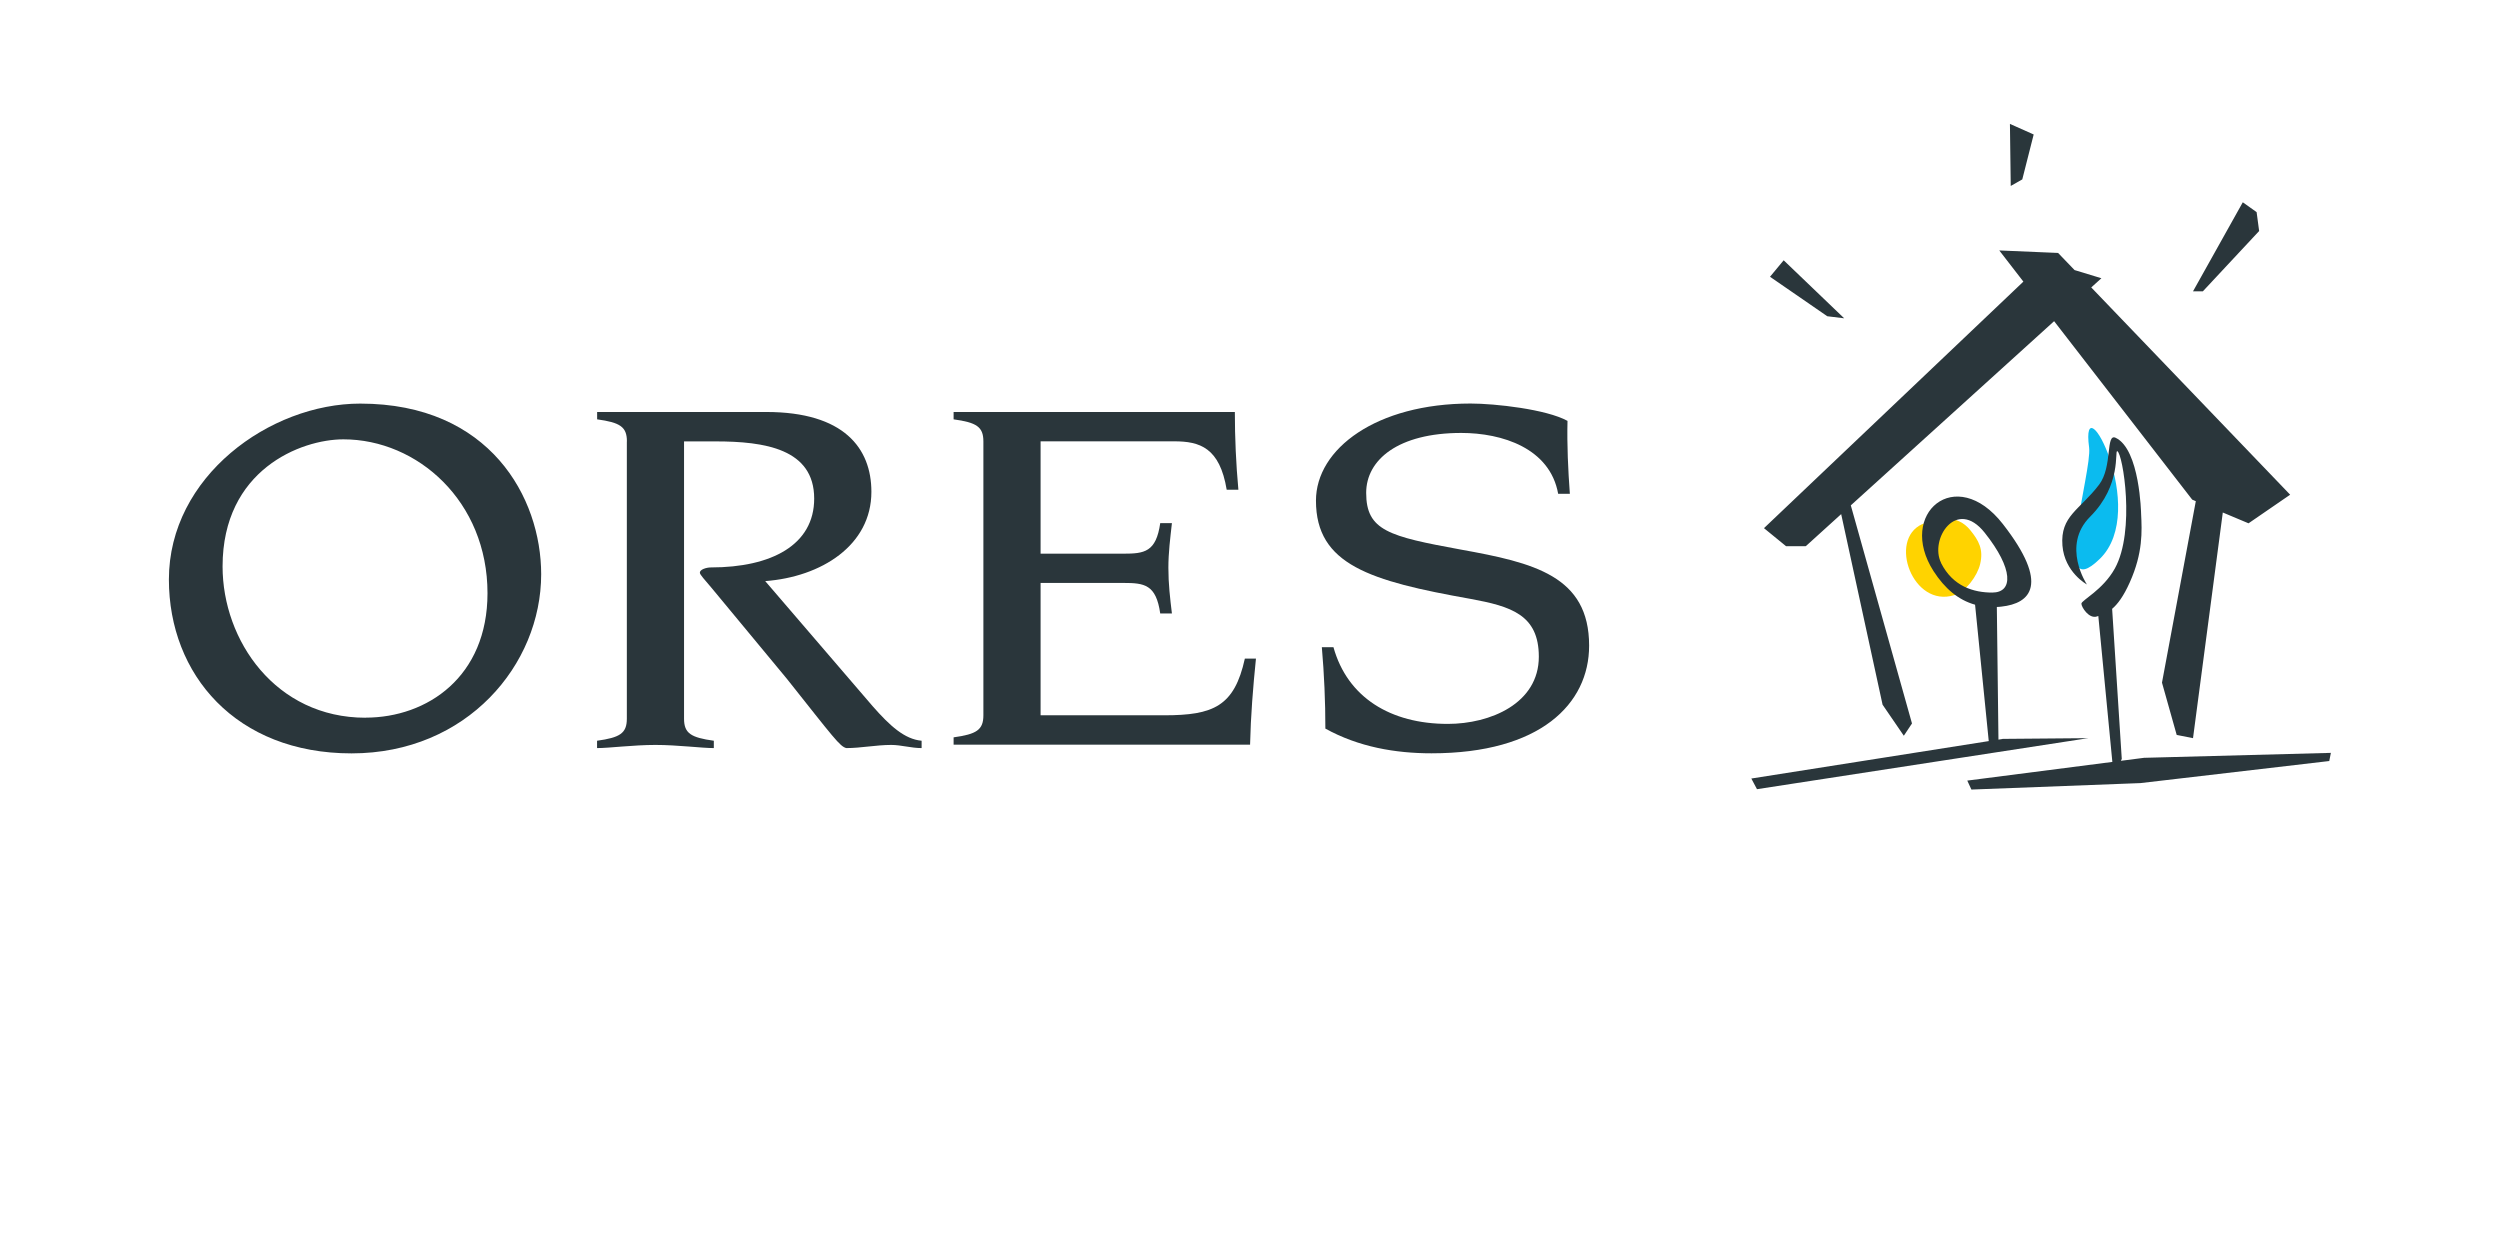 <?xml version="1.0" encoding="UTF-8"?> <svg xmlns="http://www.w3.org/2000/svg" id="Calque_1" version="1.1" viewBox="0 0 340 168"><defs><style> .st0, .st1 { fill: #2a363b; } .st2 { fill: #ffd300; } .st1 { fill-rule: evenodd; } .st3 { fill: #0bbbef; } </style></defs><path class="st3" d="M284.12,60.87c.43,3.23-5.37,21.8,1.46,15.13,6.83-6.66-2.72-24.49-1.46-15.13Z"></path><path class="st2" d="M261.42,71.28c-4.68,2.13-1.28,11.42,4.35,9.66,1.62-.5,3.16-2.65,3.53-4.23.47-1.99-.17-3.17-1.36-4.63-1.75-2.15-4.42-1.75-6.51-.79h0Z"></path><g><g><path class="st0" d="M49,54.89c17.62,0,24.6,12.79,24.6,23.21,0,12.28-10.08,24.36-25.79,24.36s-24.84-10.72-24.84-23.65c0-14,13.73-23.92,26.03-23.92ZM49.71,97.6c8.41,0,16.59-5.57,16.59-16.92,0-12.5-9.52-20.93-19.6-20.93-5.79,0-16.43,4.15-16.43,17.29,0,10.07,7.22,20.57,19.44,20.57h0Z"></path><path class="st0" d="M85.26,60.03c0-2-.95-2.57-4.05-3v-1h23.01c10.56,0,14.29,4.93,14.29,10.86,0,7.29-6.83,11.57-14.44,12.14l14.6,17c2.39,2.72,4.36,4.5,6.67,4.71v1c-1.43,0-2.78-.43-4.13-.43-2.06,0-4.13.43-6.11.43-.88-.22-1.67-1.35-8.09-9.43l-10.24-12.36c-.95-1.14-1.59-1.79-1.59-2.07,0-.43.88-.71,1.51-.71,8.25,0,14.04-3.07,14.04-9.36,0-6.78-6.75-7.78-13.41-7.78h-4.29v37.71c0,2,.95,2.57,4.05,3v1c-1.67,0-4.92-.43-7.94-.43s-6.27.43-7.94.43v-1c3.1-.43,4.05-1,4.05-3v-37.71h0Z"></path><path class="st0" d="M133.74,60.03c0-2-.95-2.57-4.05-3v-1h38.25c0,3.5.16,7.07.48,10.57h-1.59c-.95-5.72-3.65-6.58-7.14-6.58h-18.17v15.28h11.27c2.85,0,4.44-.22,5-4.15h1.59c-.23,2.07-.48,4-.48,6.07,0,2.21.23,4.14.48,6.21h-1.59c-.56-3.93-2.14-4.15-5-4.15h-11.27v18h16.83c6.66,0,9.52-1.21,10.95-7.71h1.51c-.4,3.93-.71,7.78-.8,11.71h-40.32v-1c3.1-.43,4.05-1,4.05-3v-37.28h0Z"></path><path class="st0" d="M181.35,88.02c1.91,6.85,7.78,10.43,15.55,10.43,5.79,0,12.38-2.78,12.38-9.14,0-5.72-3.81-6.85-9.28-7.86-13.65-2.43-21.03-4.64-21.03-13.36,0-7.07,8.25-13.21,21.03-13.21,3.33,0,10.31.78,13.18,2.36-.08,3.29.08,6.64.32,9.92h-1.59c-1.11-6.21-7.62-8.28-13.18-8.28-8.57,0-12.93,3.64-12.93,8.15,0,5.14,3.1,5.92,12.86,7.71,9.92,1.79,17.46,3.57,17.46,13.07,0,7.93-6.66,14.64-21.43,14.64-4.92,0-9.92-.86-14.44-3.36,0-3.71-.16-7.36-.48-11.07h1.59,0Z"></path></g><path class="st1" d="M245.59,74.28l4.81-4.36,5.63,25.92,2.89,4.22,1.11-1.67-8.32-29.66,27.65-25.05,18.78,24.27.49.21-4.6,24.68,2,7.11,2.22.44,4.05-30.69,3.5,1.47,5.66-3.89-27.05-28.19,1.38-1.25-3.65-1.11-2.24-2.33-8-.34,3.28,4.24-35.28,33.53,3,2.45h2.66v-.02ZM275.03,24.4l1.55-6.11-3.23-1.44.11,8.44,1.55-.88h0ZM307.24,31.4l-.34-2.55-1.88-1.34-6.77,12.11h1.34l7.67-8.22h0ZM250.8,43.28l-8.22-7.88-1.86,2.24,7.79,5.37,2.3.28ZM272.35,100.5l-.56.09-.22-18.04c.21,0,.41-.03.62-.05,3.95-.43,6.62-2.99.2-11.23-6.43-8.25-14.41-1.36-9.43,6.4,1.53,2.38,3.39,3.94,5.65,4.57l1.86,18.55-32.29,5.09.77,1.45,45.05-6.94-11.67.1h0ZM263.99,76.55c-1.61-3.22,2.09-8.93,5.93-4.1,3.93,4.94,3.89,8.14,1.02,8.14-2.49,0-5.34-.81-6.96-4.03ZM291.69,103.05l-3.25.42.12-.26-1.31-20.41c.73-.62,1.54-1.67,2.4-3.6,1.8-4.01,1.66-6.95,1.54-9.33,0,0-.16-8.76-3.46-10.33-1.39-.66-.4,3.93-2.25,6.37-2.64,3.47-5.3,4.24-4.99,8.28.29,3.65,3.33,5.3,3.33,5.3,0,0-3.52-5.27.44-9.22,4.33-4.33,3.3-9.06,3.69-8.91.75.3,2.49,10.85-.33,15.95-1.62,2.93-4.55,4.33-4.55,4.79s1.04,2.13,2.14,1.73c.05-.02.11-.04.16-.06l1.91,19.85-19.73,2.54.56,1.22,23-.88,25.67-3,.22-1.11-25.33.67h.02Z"></path></g></svg> 